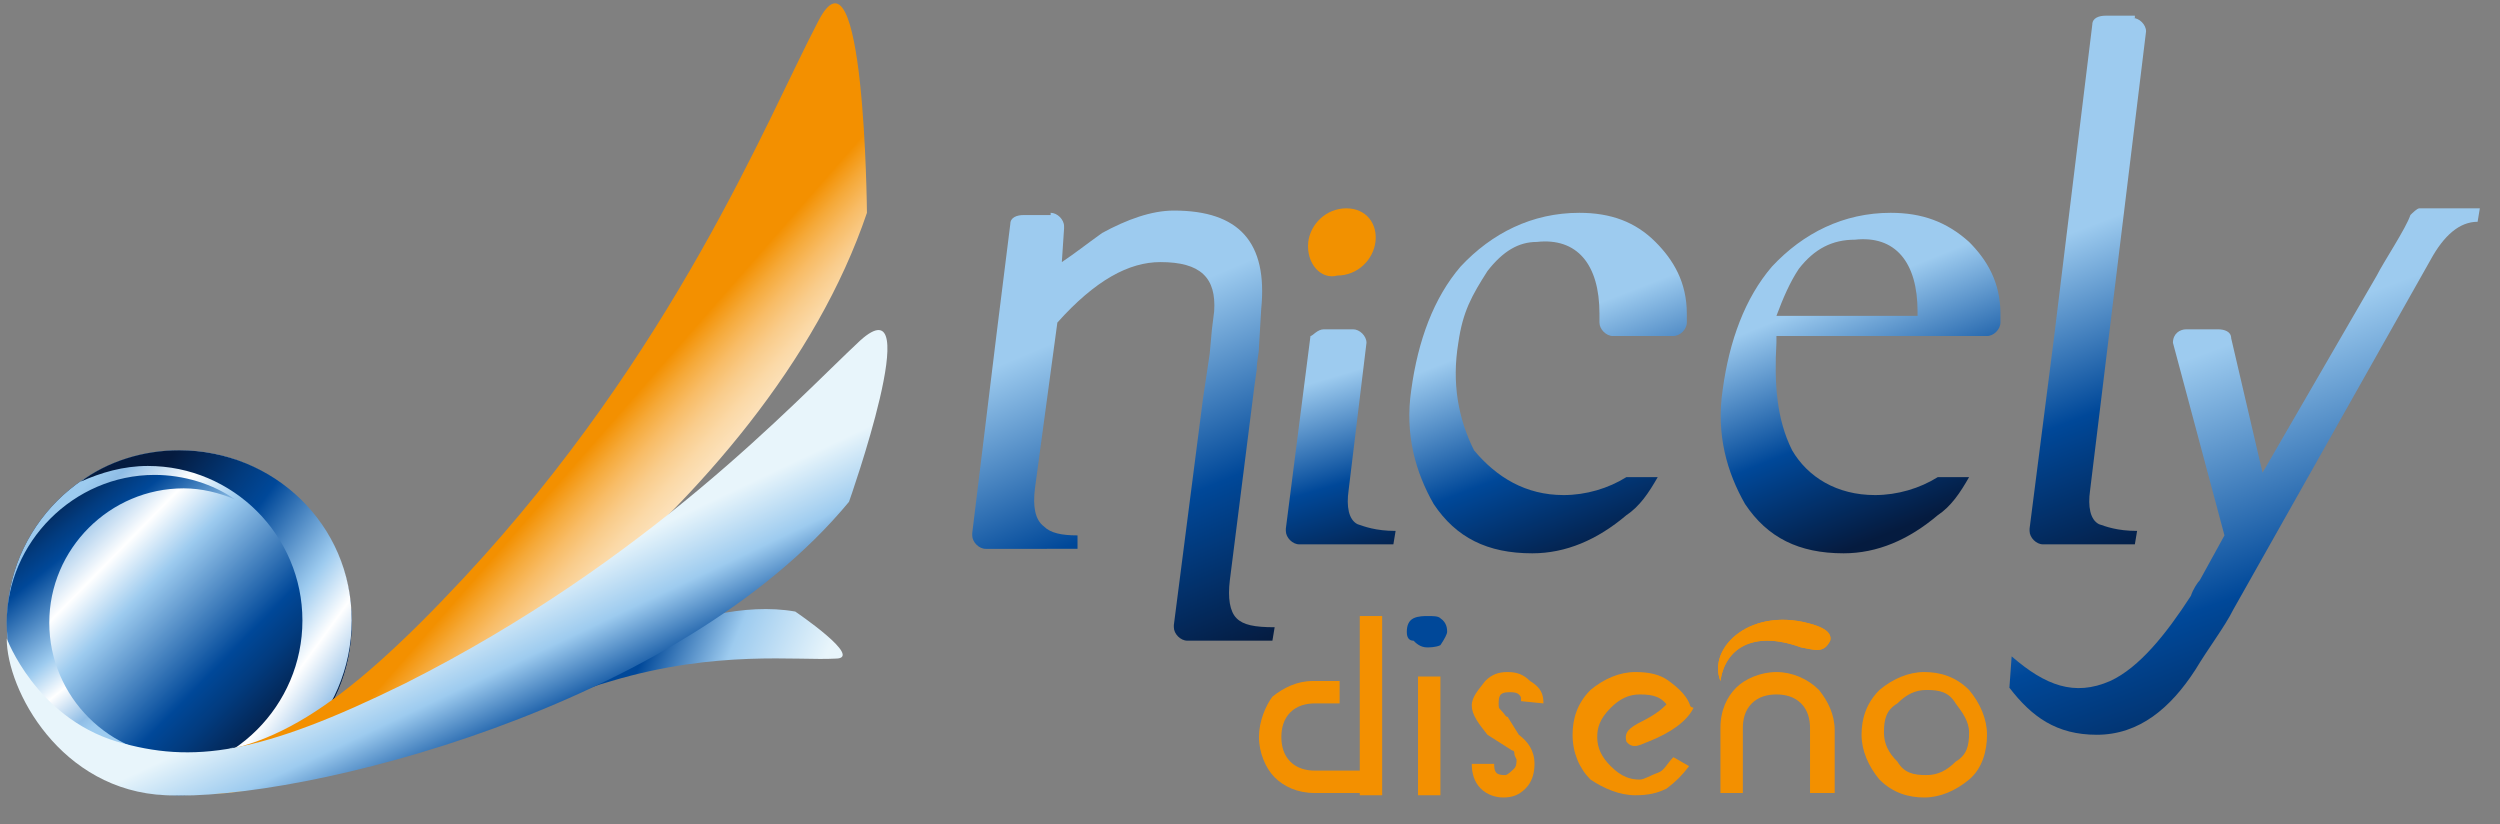 <?xml version="1.0" encoding="utf-8"?>
<!-- Generator: Adobe Illustrator 24.2.3, SVG Export Plug-In . SVG Version: 6.00 Build 0)  -->
<svg version="1.1" id="Layer_1" xmlns="http://www.w3.org/2000/svg" xmlns:xlink="http://www.w3.org/1999/xlink" x="0px" y="0px"
	 viewBox="0 0 111.6 36.8" style="enable-background:new 0 0 111.6 36.8;" xml:space="preserve">
<rect x="0" y="0" width="111.6" height="36.8" fill="#808080" stroke="none"/>
<style type="text/css">
	.st0{fill-rule:evenodd;clip-rule:evenodd;fill:#F39000;}
	.st1{fill-rule:evenodd;clip-rule:evenodd;fill:#004899;}
	.st2{fill:url(#SVGID_1_);}
	.st3{fill-rule:evenodd;clip-rule:evenodd;fill:#F29100;}
	.st4{fill:url(#SVGID_2_);}
	.st5{fill:url(#SVGID_3_);}
	.st6{fill:url(#SVGID_4_);}
	.st7{fill:url(#SVGID_5_);}
	.st8{fill:url(#SVGID_6_);}
	.st9{fill-rule:evenodd;clip-rule:evenodd;fill:#FFFFFF;}
	.st10{fill:#FFFFFF;}
	.st11{fill:url(#SVGID_7_);}
	.st12{fill:url(#SVGID_8_);}
	.st13{fill:url(#SVGID_9_);}
	.st14{fill:url(#SVGID_10_);}
	.st15{fill:url(#SVGID_11_);}
	.st16{fill:url(#SVGID_12_);}
	.st17{fill:url(#SVGID_13_);}
</style>
<g>
	<path class="st0" d="M64.3,35.5v-5.3h-1v5.3H64.3z"/>
	<path class="st1" d="M64.6,28.2c0-0.1,0-0.4-0.3-0.6c-0.1-0.1-0.3-0.1-0.6-0.1c-0.1,0-0.4,0-0.6,0.1s-0.3,0.3-0.3,0.6
		c0,0.1,0,0.4,0.3,0.4c0.1,0.1,0.3,0.3,0.6,0.3c0.1,0,0.4,0,0.6-0.1C64.5,28.5,64.6,28.3,64.6,28.2z"/>
	<path class="st0" d="M68.9,31.4c0-0.4-0.1-0.7-0.6-1c-0.3-0.3-0.6-0.4-1-0.4s-0.7,0.1-1,0.4c-0.3,0.4-0.6,0.7-0.6,1.1
		c0,0.4,0.3,0.8,0.7,1.3l1.1,0.7c0.1,0,0.1,0.1,0.1,0.1c0,0.1,0,0.1,0.1,0.3c0,0.1,0,0.3-0.1,0.4c-0.1,0.1-0.3,0.3-0.4,0.3
		s-0.3,0-0.4-0.1c-0.1-0.1-0.1-0.3-0.1-0.4h-1c0,0.4,0.1,0.8,0.4,1.1c0.3,0.3,0.7,0.4,1,0.4c0.4,0,0.7-0.1,1-0.4
		c0.3-0.3,0.4-0.7,0.4-1.1c0-0.6-0.3-1-0.7-1.3L67.3,32c-0.1,0-0.1-0.1-0.3-0.3c-0.1-0.1-0.1-0.1-0.1-0.3c0-0.1,0-0.3,0.1-0.4
		c0.1-0.1,0.3-0.1,0.4-0.1c0.1,0,0.3,0,0.4,0.1c0.1,0.1,0.1,0.1,0.1,0.3L68.9,31.4z"/>
	<path class="st0" d="M75.5,31.7c-0.1-0.6-0.6-1-1-1.3S73.6,30,73,30c-0.7,0-1.4,0.3-2,0.8c-0.6,0.6-0.8,1.3-0.8,2
		c0,0.8,0.3,1.5,0.8,2c0.6,0.4,1.3,0.7,2,0.7c0.6,0,1-0.1,1.4-0.3c0.4-0.3,0.7-0.6,1-1l-0.7-0.4c-0.3,0.3-0.4,0.6-0.7,0.7
		c-0.3,0.1-0.6,0.3-0.8,0.3c-0.4,0-0.8-0.1-1.3-0.6c-0.4-0.4-0.6-0.8-0.6-1.3c0-0.4,0.1-0.8,0.6-1.3c0.4-0.4,0.8-0.6,1.3-0.6
		c0.6,0,1,0.1,1.3,0.6L75.5,31.7z"/>
	<path class="st0" d="M81.9,35.5v-2.9c0-0.7-0.3-1.3-0.7-1.8C80.7,30.3,80,30,79.3,30c-0.7,0-1.4,0.3-1.8,0.7s-0.7,1-0.7,1.8v2.9h1
		v-2.9c0-0.4,0.1-0.8,0.4-1.1c0.3-0.3,0.7-0.4,1.1-0.4s0.8,0.1,1.1,0.4c0.3,0.3,0.4,0.7,0.4,1.1v2.9H81.9z"/>
	<path class="st0" d="M87.9,32.7c0,0.6-0.1,1-0.6,1.3c-0.4,0.4-0.8,0.6-1.3,0.6c-0.6,0-1-0.1-1.3-0.6c-0.4-0.4-0.6-0.8-0.6-1.3
		c0-0.6,0.1-1,0.6-1.3c0.4-0.4,0.8-0.6,1.3-0.6c0.6,0,1,0.1,1.3,0.6C87.6,31.8,87.9,32.2,87.9,32.7z M88.7,32.8c0-0.7-0.3-1.4-0.8-2
		c-0.6-0.6-1.3-0.8-2-0.8s-1.4,0.3-2,0.8c-0.6,0.6-0.8,1.3-0.8,2s0.3,1.4,0.8,2c0.6,0.6,1.3,0.8,2,0.8s1.4-0.3,2-0.8
		S88.7,33.5,88.7,32.8z"/>
	<g>
		<path class="st0" d="M81,27.9c0.3,0.1,0.8,0.3,0.7,0.7c-0.3,0.6-0.7,0.4-1.3,0.3c-2.2-0.8-3.4,0.1-3.6,1.5
			C76.2,28.9,78.2,27,81,27.9z"/>
		<path class="st0" d="M81,27.9c0.3,0.1,0.8,0.3,0.7,0.7c-0.3,0.6-0.7,0.4-1.3,0.3c-2.2-0.8-3.4,0.1-3.6,1.5
			C76.2,28.9,78.2,27,81,27.9z"/>
	</g>
	<path class="st0" d="M73.3,32.2c0.6-0.3,1-0.6,1.3-1l1,0.4c-0.3,0.6-1,1.1-2,1.5c-0.3,0.1-0.7,0.4-1,0
		C72.5,32.7,72.7,32.5,73.3,32.2z"/>
	<path class="st0" d="M59.7,30.4h-1.1c-0.7,0-1.3,0.3-1.8,0.7c-0.3,0.4-0.6,1.1-0.6,1.8c0,0.7,0.3,1.4,0.7,1.8
		c0.4,0.4,1,0.7,1.8,0.7h2.9v-1h-2.9c-0.4,0-0.8-0.1-1.1-0.4c-0.3-0.3-0.4-0.7-0.4-1.1s0.1-0.8,0.4-1.1c0.3-0.3,0.7-0.4,1.1-0.4h1.1
		v-1H59.7z"/>
	<rect x="60.7" y="27.5" class="st0" width="1" height="8"/>
	
		<linearGradient id="SVGID_1_" gradientUnits="userSpaceOnUse" x1="637.999" y1="505.685" x2="632.068" y2="520.409" gradientTransform="matrix(1 0 0 -1 -552.181 528.88)">
		<stop  offset="0" style="stop-color:#051B3F"/>
		<stop  offset="0.314" style="stop-color:#004899"/>
		<stop  offset="0.673" style="stop-color:#9DCBEF"/>
	</linearGradient>
	<path class="st2" d="M85.6,13.9c0-2.2-1-3.4-2.8-3.2c-1,0-1.8,0.4-2.5,1.3c-0.4,0.6-0.7,1.3-1,2.1h6.3V13.9z M83.7,22.1
		c1,0,2-0.3,2.8-0.8h1.4c-0.4,0.7-0.8,1.3-1.4,1.7c-1.3,1.1-2.7,1.7-4.2,1.7c-2,0-3.4-0.7-4.4-2.2c-0.8-1.4-1.3-3.1-1-5.1
		c0.3-2.2,1-4.1,2.2-5.5c1.4-1.5,3.2-2.4,5.3-2.4c1.4,0,2.5,0.4,3.5,1.3c0.8,0.8,1.4,1.8,1.4,3.2v0.4c0,0.3-0.3,0.6-0.6,0.6h-9.4
		v0.3c-0.1,1.8,0,3.4,0.7,4.8C80.7,21.3,82,22.1,83.7,22.1z"/>
	<path class="st3" d="M58.4,10.8c0.1-0.8,0.8-1.5,1.7-1.5s1.4,0.7,1.3,1.5c-0.1,0.8-0.8,1.5-1.7,1.5C59,12.5,58.3,11.8,58.4,10.8z"
		/>
	
		<linearGradient id="SVGID_2_" gradientUnits="userSpaceOnUse" x1="2845.82" y1="1453.162" x2="2837.979" y2="1473.572" gradientTransform="matrix(1 0 0 -1 -2748.181 1477.352)">
		<stop  offset="0" style="stop-color:#051B3F"/>
		<stop  offset="0.314" style="stop-color:#004899"/>
		<stop  offset="0.673" style="stop-color:#9DCBEF"/>
	</linearGradient>
	<path class="st4" d="M95.2,0.8c0.3,0,0.6,0.3,0.6,0.6l0,0l-2.5,20.5c-0.1,0.7,0,1.3,0.4,1.5c0.3,0.1,0.8,0.3,1.7,0.3l-0.1,0.6h-4.1
		c-0.3,0-0.6-0.3-0.6-0.6c0,0,0,0,0-0.1l1.1-8.6l1.7-13.9c0-0.3,0.3-0.4,0.6-0.4h1.3V0.8z"/>
	
		<linearGradient id="SVGID_3_" gradientUnits="userSpaceOnUse" x1="2809.173" y1="1451.844" x2="2805.465" y2="1464.28" gradientTransform="matrix(1 0 0 -1 -2748.181 1477.352)">
		<stop  offset="0" style="stop-color:#051B3F"/>
		<stop  offset="0.314" style="stop-color:#004899"/>
		<stop  offset="0.673" style="stop-color:#9DCBEF"/>
	</linearGradient>
	<path class="st5" d="M59.1,14.7h1.3c0.3,0,0.6,0.3,0.6,0.6l0,0l-0.8,6.6c-0.1,0.7,0,1.3,0.4,1.5c0.3,0.1,0.8,0.3,1.7,0.3l-0.1,0.6
		H58l0,0c-0.3,0-0.6-0.3-0.6-0.6c0,0,0,0,0-0.1l1.1-8.6C58.6,15,58.8,14.7,59.1,14.7z"/>
	
		<linearGradient id="SVGID_4_" gradientUnits="userSpaceOnUse" x1="2802.935" y1="1447.757" x2="2793.63" y2="1469.893" gradientTransform="matrix(1 0 0 -1 -2748.181 1477.352)">
		<stop  offset="0" style="stop-color:#051B3F"/>
		<stop  offset="0.314" style="stop-color:#004899"/>
		<stop  offset="0.673" style="stop-color:#9DCBEF"/>
	</linearGradient>
	<path class="st6" d="M46.9,9.5c0.3,0,0.6,0.3,0.6,0.6c0,0,0,0,0,0.1l-0.1,1.5c0.6-0.4,1.1-0.8,1.8-1.3c1.1-0.6,2.2-1,3.2-1
		c2.9,0,4.2,1.4,3.9,4.4l-0.1,1.7c0,0.3-0.1,0.6-0.1,1l-0.1,0.7l-1.1,8.7c-0.1,0.8,0,1.4,0.3,1.7s0.8,0.4,1.7,0.4l-0.1,0.6h-3.8l0,0
		c-0.3,0-0.6-0.3-0.6-0.6c0,0,0,0,0-0.1l1.3-10.1l0.3-2l0.1-1.1l0.1-0.8c0.1-1.5-0.6-2.2-2.4-2.2c-1.4,0-2.9,0.8-4.6,2.7l-1,7.4
		c-0.1,0.8,0,1.4,0.4,1.7c0.3,0.3,0.8,0.4,1.5,0.4v0.6H44c-0.3,0-0.6-0.3-0.6-0.6c0,0,0,0,0-0.1l1.1-9l0.6-4.8
		c0-0.3,0.3-0.4,0.6-0.4H46.9z"/>
	
		<linearGradient id="SVGID_5_" gradientUnits="userSpaceOnUse" x1="2820.496" y1="1452.716" x2="2814.76" y2="1467.516" gradientTransform="matrix(1 0 0 -1 -2748.181 1477.352)">
		<stop  offset="0" style="stop-color:#051B3F"/>
		<stop  offset="0.314" style="stop-color:#004899"/>
		<stop  offset="0.673" style="stop-color:#9DCBEF"/>
	</linearGradient>
	<path class="st7" d="M69.8,22.1c1,0,2-0.3,2.8-0.8H74c-0.4,0.7-0.8,1.3-1.4,1.7c-1.3,1.1-2.7,1.7-4.2,1.7c-2,0-3.4-0.7-4.4-2.2
		c-0.8-1.4-1.3-3.1-1-5.1c0.3-2.2,1-4.1,2.2-5.5c1.4-1.5,3.2-2.4,5.3-2.4c1.4,0,2.5,0.4,3.4,1.3c0.8,0.8,1.4,1.8,1.4,3.2v0.4
		c0,0.3-0.3,0.6-0.6,0.6h-2.7c-0.3,0-0.6-0.3-0.6-0.6V14c0-2.2-1-3.4-2.8-3.2c-0.8,0-1.5,0.4-2.2,1.3c-0.7,1.1-1.1,1.8-1.3,3.2
		c-0.3,1.8,0,3.4,0.7,4.8C66.8,21.3,68.1,22.1,69.8,22.1z"/>
	
		<linearGradient id="SVGID_6_" gradientUnits="userSpaceOnUse" x1="2853.679" y1="1442.851" x2="2843.359" y2="1470.735" gradientTransform="matrix(1 0 0 -1 -2748.181 1477.352)">
		<stop  offset="0" style="stop-color:#051B3F"/>
		<stop  offset="0.314" style="stop-color:#004899"/>
		<stop  offset="0.673" style="stop-color:#9DCBEF"/>
	</linearGradient>
	<path class="st8" d="M89.7,30.7C89.6,30.7,89.7,30.7,89.7,30.7L89.7,30.7l0.1-1.4l0.1,0.1c0,0,0,0-0.1-0.1c1.5,1.3,2.8,1.8,4.4,1.1
		c1.3-0.6,2.5-2.1,3.6-3.8c0.1-0.3,0.3-0.6,0.4-0.7l1.1-2L97,15.3c0-0.4,0.3-0.6,0.6-0.6H99c0.3,0,0.6,0.1,0.6,0.4l1.4,6l5.1-8.8
		c0.3-0.6,1.3-2.1,1.5-2.7c0.1-0.1,0.3-0.3,0.4-0.3h2.7l-0.1,0.6c-0.8,0-1.5,0.6-2.1,1.7l-8.8,15.6c-0.4,0.8-1.1,1.7-1.7,2.7
		c-1.1,1.7-2.5,2.9-4.4,2.9C91.8,32.8,90.7,32,89.7,30.7z"/>
</g>
<g>
	<path class="st9" d="M-222.8,139.9v-7.4h-1.3v7.4H-222.8z"/>
	<path class="st9" d="M-222.4,129.6c0-0.3-0.1-0.5-0.3-0.7c-0.2-0.2-0.4-0.3-0.7-0.3c-0.3,0-0.5,0.1-0.7,0.3
		c-0.2,0.2-0.3,0.4-0.3,0.7c0,0.3,0.1,0.5,0.3,0.7c0.2,0.2,0.4,0.3,0.7,0.3c0.3,0,0.5-0.1,0.7-0.3
		C-222.5,130.1-222.4,129.9-222.4,129.6z"/>
	<path class="st9" d="M-216.3,134.2c0-0.6-0.3-1-0.7-1.4c-0.4-0.4-0.9-0.6-1.4-0.6s-1,0.2-1.5,0.7s-0.7,0.9-0.7,1.5
		c0,0.7,0.3,1.2,1,1.7l1.5,1c0.1,0.1,0.2,0.2,0.3,0.3c0.1,0.1,0.1,0.2,0.1,0.4s-0.1,0.5-0.2,0.6c-0.2,0.2-0.4,0.3-0.7,0.3
		c-0.2,0-0.4-0.1-0.5-0.2c-0.1-0.2-0.2-0.3-0.2-0.5l-1.3-0.1c0,0.6,0.2,1.1,0.6,1.5c0.4,0.4,0.9,0.6,1.4,0.6s1-0.2,1.5-0.7
		c0.4-0.5,0.7-1,0.7-1.5c0-0.8-0.3-1.4-0.9-1.8l-1.4-0.9c-0.1-0.1-0.2-0.2-0.3-0.3c-0.1-0.1-0.1-0.3-0.1-0.4c0-0.2,0.1-0.4,0.2-0.5
		c0.2-0.2,0.4-0.3,0.6-0.3c0.2,0,0.4,0.1,0.5,0.2c0.1,0.1,0.2,0.3,0.2,0.5L-216.3,134.2z"/>
	<path class="st9" d="M-207.1,134.6c-0.3-0.7-0.8-1.3-1.4-1.7c-0.6-0.4-1.4-0.6-2.2-0.6c-1.1,0-2,0.4-2.7,1.2
		c-0.7,0.8-1.1,1.7-1.1,2.7c0,1.1,0.4,2.1,1.2,2.8c0.7,0.6,1.7,1,2.8,1c0.7,0,1.4-0.2,1.9-0.5c0.6-0.3,1-0.8,1.3-1.3l-1.1-0.7
		c-0.3,0.4-0.6,0.7-1,0.9c-0.4,0.2-0.8,0.3-1.2,0.3c-0.6,0-1.2-0.3-1.8-0.8c-0.5-0.5-0.8-1.1-0.8-1.7c0-0.6,0.3-1.2,0.8-1.8
		c0.5-0.6,1.1-0.8,1.8-0.8c0.8,0,1.4,0.3,1.8,0.8L-207.1,134.6z"/>
	<path class="st9" d="M-198.3,139.9v-4.1c0-1-0.3-1.9-0.9-2.5c-0.6-0.6-1.5-0.9-2.6-0.9s-1.9,0.3-2.5,0.9c-0.6,0.6-1,1.4-1,2.5v4.1
		h1.3v-4.2c0-0.7,0.2-1.2,0.6-1.6c0.4-0.4,0.9-0.6,1.6-0.6c0.6,0,1.2,0.2,1.5,0.6c0.4,0.4,0.6,0.9,0.6,1.6v4.2H-198.3z"/>
	<path class="st9" d="M-189.8,136.1c0,0.7-0.3,1.3-0.8,1.8s-1.1,0.8-1.8,0.8c-0.7,0-1.3-0.3-1.9-0.8c-0.5-0.5-0.8-1.1-0.8-1.8
		c0-0.7,0.3-1.3,0.8-1.8s1.1-0.8,1.9-0.8c0.7,0,1.3,0.3,1.8,0.8C-190.1,134.7-189.8,135.3-189.8,136.1z M-188.5,136.1
		c0-1.1-0.4-2-1.1-2.8c-0.8-0.8-1.7-1.1-2.7-1.1c-1.1,0-2,0.4-2.8,1.1c-0.8,0.8-1.1,1.7-1.1,2.8c0,1.1,0.4,2,1.1,2.7
		c0.8,0.8,1.7,1.1,2.8,1.1s2-0.4,2.7-1.1C-188.9,138.1-188.5,137.2-188.5,136.1z"/>
	<g>
		<path class="st9" d="M-199.5,129.2c0.3,0.1,1.1,0.4,0.9,1c-0.4,0.7-0.9,0.5-1.7,0.3c-3.1-1.1-4.7,0.2-5.1,2.2
			C-206,130.7-203.3,128.2-199.5,129.2z"/>
		<path class="st9" d="M-199.5,129.2c0.3,0.1,1.1,0.4,0.9,1c-0.4,0.7-0.9,0.5-1.7,0.3c-3.1-1.1-4.7,0.2-5.1,2.2
			C-206,130.7-203.3,128.2-199.5,129.2z"/>
	</g>
	<path class="st9" d="M-210.3,135.3c0.9-0.4,1.3-0.8,1.8-1.3l1.3,0.6c-0.5,0.9-1.4,1.6-2.8,2.2c-0.3,0.1-1.1,0.5-1.3,0
		C-211.5,135.9-211,135.7-210.3,135.3z"/>
	<path class="st9" d="M-229.2,132.9h-1.5c-1,0-1.8,0.3-2.5,0.9c-0.6,0.6-0.9,1.5-0.9,2.6c0,1.1,0.3,1.9,0.9,2.5c0.6,0.6,1.4,1,2.5,1
		h4.2v-1.3h-4.2c-0.6,0-1.2-0.2-1.6-0.6c-0.4-0.4-0.6-0.9-0.6-1.6c0-0.6,0.2-1.2,0.6-1.5c0.4-0.4,0.9-0.6,1.6-0.6h1.5V132.9z"/>
	<rect x="-227.9" y="128.6" class="st9" width="1.3" height="11.2"/>
	<path class="st10" d="M-192.8,109.5c0-3.1-1.3-4.6-4-4.6c-1.4,0-2.5,0.5-3.5,1.7c-0.7,0.8-1.1,1.8-1.4,2.9
		C-201.7,109.5-192.8,109.5-192.8,109.5z M-195.7,121.1c1.5,0,2.8-0.4,3.9-1.2h2c-0.6,0.9-1.2,1.7-2,2.4c-1.7,1.6-3.7,2.4-5.9,2.4
		c-2.7,0-4.8-1.1-6.2-3.2c-1.3-2-1.7-4.3-1.4-7.1c0.4-3.2,1.5-5.8,3.2-7.7c1.9-2.2,4.5-3.3,7.5-3.3c2,0,3.6,0.6,4.8,1.7
		c1.2,1.1,1.9,2.6,2,4.5v0.5c0,0.4-0.4,0.7-0.8,0.7h-13.3l-0.1,0.5c-0.3,2.6,0,4.8,0.9,6.6C-199.8,120-198.1,121.1-195.7,121.1z"/>
	<path class="st9" d="M-231,105.4c0.2-1.2,1.2-2.2,2.4-2.2c1.2,0,2,1,1.8,2.2c-0.2,1.2-1.2,2.2-2.4,2.2
		C-230.3,107.6-231.1,106.6-231,105.4z"/>
	<path class="st10" d="M-179.5,91.3c0.5,0,0.8,0.3,0.8,0.7v0.1l-3.5,28.8c-0.1,1.1,0.1,1.8,0.6,2.2c0.4,0.3,1.2,0.4,2.3,0.5
		l-0.1,0.8h-5.7c-0.4,0-0.8-0.3-0.8-0.7v-0.1l1.5-12.1L-182,92c0-0.4,0.4-0.7,0.8-0.7C-181.2,91.3-179.5,91.3-179.5,91.3z"/>
	<path class="st10" d="M-230.1,110.8h1.8c0.4,0,0.7,0.3,0.7,0.7v0.1l-1.1,9.3c-0.1,1.1,0.1,1.8,0.6,2.2c0.4,0.3,1.2,0.4,2.3,0.5
		l-0.1,0.8h-5.6h-0.1c-0.4,0-0.8-0.3-0.8-0.7v-0.1l1.5-12C-230.8,111.1-230.5,110.8-230.1,110.8z"/>
	<path class="st10" d="M-247.1,103.4c0.4,0,0.7,0.3,0.7,0.7v0.1l-0.3,2.3c0.7-0.7,1.6-1.3,2.6-1.8c1.7-0.9,3.2-1.3,4.6-1.3
		c4.2,0,6,2.1,5.5,6.2l-0.3,2.3c0,0.4-0.1,0.9-0.2,1.4l-0.1,0.9l-1.5,12.1c-0.1,1.2,0,2,0.4,2.3c0.4,0.4,1.2,0.6,2.3,0.6l-0.1,0.8
		h-5.4h-0.1c-0.4,0-0.7-0.3-0.7-0.7v-0.1l1.7-14.1l0.3-2.7l0.2-1.6l0.2-1.3c0.3-2.2-0.8-3.2-3.3-3.2c-2,0-4.2,1.3-6.6,3.8l-1.3,10.4
		c-0.2,1.2,0,2,0.5,2.4c0.4,0.3,1.1,0.5,2.3,0.5l-0.1,0.8h-5.6c-0.4,0-0.8-0.3-0.8-0.7v-0.1l1.6-12.7l0.8-6.7c0-0.4,0.4-0.7,0.8-0.7
		L-247.1,103.4L-247.1,103.4z"/>
	<path class="st10" d="M-215.1,121.1c1.5,0,2.7-0.4,3.9-1.2h2c-0.6,0.9-1.2,1.7-2,2.4c-1.7,1.6-3.7,2.4-5.9,2.4
		c-2.7,0-4.8-1.1-6.2-3.2c-1.3-2-1.7-4.3-1.4-7.1c0.4-3.2,1.5-5.8,3.2-7.7c1.9-2.2,4.5-3.3,7.5-3.3c2,0,3.6,0.6,4.8,1.7
		c1.2,1.1,1.9,2.6,2,4.5v0.5c0,0.4-0.3,0.7-0.8,0.7h-3.7c-0.4,0-0.8-0.3-0.8-0.7v-0.5c0-3.1-1.3-4.6-4-4.6c-1.2,0-2.1,0.6-3.1,1.8
		c-1,1.5-1.6,2.6-1.8,4.5c-0.4,2.6,0,4.8,0.9,6.6C-219.2,120-217.5,121.1-215.1,121.1z"/>
	<path class="st10" d="M-187.3,133.2C-187.3,133.2-187.2,133.3-187.3,133.2L-187.3,133.2l0.2-1.9c0.1,0.1,0.1,0.1,0.1,0.1
		s0,0-0.1-0.1c2.1,1.8,3.9,2.6,6.2,1.6c1.7-0.8,3.6-2.9,5.1-5.2c0.2-0.4,0.4-0.7,0.5-0.9l1.6-2.8l-3.3-12.2c0-0.5,0.3-0.9,0.8-0.9h2
		c0.4,0,0.7,0.3,0.8,0.6l1.9,8.5l7.1-12.3c0.4-0.7,1.7-2.9,2.2-3.7c0.1-0.2,0.4-0.4,0.7-0.4h3.7l-0.1,0.8c-1.1,0-2.1,0.8-3,2.3
		l-12.4,21.7c-0.5,1.2-1.5,2.4-2.3,3.6c-1.5,2.4-3.6,4.1-6.1,4.1C-184.2,136.1-185.7,135.1-187.3,133.2z"/>
	<g>
		<g>
			<g>
				<path class="st10" d="M-180.6,83.9c-8.9-1.6-21.1,5.7-24.9,9c-0.3,0.3-0.6,0.6-0.8,0.9l5.8-2.3c1.1-0.5,2.3-1,3.8-1.4
					c9.3-2.7,16.4-1.8,19.7-1.9C-174.7,88.1-180.6,83.9-180.6,83.9z"/>
			</g>
		</g>
		<path class="st10" d="M-174.7,60c-3.5,3.2-9.1,9-17.2,15.4c7.6-7.7,14.3-16.8,17.6-26.7c0,0-0.1-24.9-4.3-16.7
			c-4.4,8.7-12.5,28.9-31.1,48.8c-4.4,4.8-8.1,8.2-11.4,10.6c1-2,1.5-4.3,1.5-6.7c0-8.3-6.8-15.1-15.1-15.1
			c-8.3,0-15.1,6.8-15.1,15.1c0,0.4,0,0.9,0.1,1.3l0,0c0,1.3,0.4,2.9,1.1,4.6c0.8,2,2.1,3.7,3.6,5.2c2.3,2.2,5.4,3.8,9.3,4
			c0,0,0,0,0.1,0c0.3,0,0.6,0,0.9,0s0.6,0,0.8,0c13.1-0.3,44-8.5,58.2-25.8C-175.8,74.1-168.8,54.7-174.7,60z"/>
	</g>
</g>
<g>
	
		<linearGradient id="SVGID_7_" gradientUnits="userSpaceOnUse" x1="14.983" y1="31.417" x2="1.593" y2="25.075" gradientTransform="matrix(1 0 0 -1 0 55.89)">
		<stop  offset="0" style="stop-color:#004899"/>
		<stop  offset="0.653" style="stop-color:#051B3F"/>
	</linearGradient>
	<circle class="st11" cx="8" cy="27.8" r="7.7"/>
	
		<linearGradient id="SVGID_8_" gradientUnits="userSpaceOnUse" x1="13.359" y1="22.813" x2="2.761" y2="33.167" gradientTransform="matrix(1 0 0 -1 0 55.89)">
		<stop  offset="5.905006e-02" style="stop-color:#051B3F"/>
		<stop  offset="0.239" style="stop-color:#023B7E"/>
		<stop  offset="0.333" style="stop-color:#004899"/>
		<stop  offset="0.649" style="stop-color:#9DCBEF"/>
		<stop  offset="0.789" style="stop-color:#FFFFFF"/>
		<stop  offset="0.948" style="stop-color:#8FBDE6"/>
		<stop  offset="1" style="stop-color:#9DCBEF"/>
	</linearGradient>
	<circle class="st12" cx="8" cy="27.8" r="7.7"/>
	
		<linearGradient id="SVGID_9_" gradientUnits="userSpaceOnUse" x1="3.577" y1="31.318" x2="14.934" y2="23.072" gradientTransform="matrix(1 0 0 -1 0 55.89)">
		<stop  offset="5.904966e-02" style="stop-color:#051B3F"/>
		<stop  offset="0.269" style="stop-color:#023B7E"/>
		<stop  offset="0.377" style="stop-color:#004899"/>
		<stop  offset="0.649" style="stop-color:#9DCBEF"/>
		<stop  offset="0.787" style="stop-color:#FFFFFF"/>
		<stop  offset="0.948" style="stop-color:#8FBDE6"/>
		<stop  offset="1" style="stop-color:#9DCBEF"/>
	</linearGradient>
	<path class="st13" d="M8,20.1c-1.6,0-3.2,0.5-4.4,1.4c0.9-0.4,1.9-0.7,3-0.7c3.8,0,6.9,3.1,6.9,6.9s-3.1,6.9-6.9,6.9
		c-1.3,0-2.5-0.4-3.6-1c1.3,1.1,3.1,1.8,5,1.8c4.2,0,7.7-3.4,7.7-7.7S12.2,20.1,8,20.1z"/>
	
		<linearGradient id="SVGID_10_" gradientUnits="userSpaceOnUse" x1="1.556" y1="34.416" x2="7.935" y2="26.494" gradientTransform="matrix(1 0 0 -1 0 55.89)">
		<stop  offset="5.904995e-02" style="stop-color:#051B3F"/>
		<stop  offset="0.239" style="stop-color:#023B7E"/>
		<stop  offset="0.333" style="stop-color:#004899"/>
		<stop  offset="0.649" style="stop-color:#9DCBEF"/>
		<stop  offset="0.789" style="stop-color:#FFFFFF"/>
		<stop  offset="0.948" style="stop-color:#8FBDE6"/>
		<stop  offset="1" style="stop-color:#9DCBEF"/>
	</linearGradient>
	<path class="st14" d="M8.2,33.8c-3.3,0-6-2.7-6-6s2.7-6,6-6c0.8,0,1.6,0.2,2.3,0.5c-1-0.7-2.3-1.1-3.6-1.1c-3.6,0-6.6,3-6.6,6.6
		s3,6.6,6.6,6.6c1.3,0,2.5-0.4,3.6-1.1C9.8,33.7,9,33.8,8.2,33.8z"/>
	<g>
		<g>
			
				<linearGradient id="SVGID_11_" gradientUnits="userSpaceOnUse" x1="26.062" y1="27.278" x2="35.502" y2="23.337" gradientTransform="matrix(1 0 0 -1 0 55.89)">
				<stop  offset="0.264" style="stop-color:#004899"/>
				<stop  offset="0.608" style="stop-color:#9DCBEF"/>
				<stop  offset="1" style="stop-color:#E8F5FB"/>
			</linearGradient>
			<path class="st15" d="M35.5,27.3c-4.5-0.8-10.7,2.9-12.7,4.6c-0.2,0.1-0.3,0.3-0.4,0.4l3-1.2c0.6-0.3,1.2-0.5,1.9-0.7
				c4.7-1.4,8.3-0.9,10-1C38.6,29.4,35.5,27.3,35.5,27.3z"/>
		</g>
	</g>
	
		<linearGradient id="SVGID_12_" gradientUnits="userSpaceOnUse" x1="-622.204" y1="-518.109" x2="-616.475" y2="-527.712" gradientTransform="matrix(1.092 -0.302 -0.347 -1.188 523.179 -783.94)">
		<stop  offset="0.18" style="stop-color:#F39000"/>
		<stop  offset="0.185" style="stop-color:#F39205"/>
		<stop  offset="0.253" style="stop-color:#F5A939"/>
		<stop  offset="0.321" style="stop-color:#F8BC66"/>
		<stop  offset="0.389" style="stop-color:#F9CC8B"/>
		<stop  offset="0.457" style="stop-color:#FBD9A7"/>
		<stop  offset="0.525" style="stop-color:#FCE2BC"/>
		<stop  offset="0.592" style="stop-color:#FCE7C8"/>
		<stop  offset="0.658" style="stop-color:#FDE9CC"/>
	</linearGradient>
	<path class="st16" d="M0.3,28.5c0.9,2.6,5.6,8.1,11,6.7c6.6-1.7,22.9-12.4,27.4-25.7c0,0-0.1-12.7-2.2-8.5
		c-2.3,4.4-6.4,14.7-15.8,24.8c-5.6,6-8.8,7.9-12.8,7.9C2,33.7,0.3,28.5,0.3,28.5z"/>
	
		<linearGradient id="SVGID_13_" gradientUnits="userSpaceOnUse" x1="53.435" y1="155.958" x2="50.124" y2="162.263" gradientTransform="matrix(0.999 4.177267e-02 4.177267e-02 -0.999 -34.797 186.95)">
		<stop  offset="0.173" style="stop-color:#004899"/>
		<stop  offset="0.608" style="stop-color:#9DCBEF"/>
		<stop  offset="1" style="stop-color:#E8F5FB"/>
	</linearGradient>
	<path class="st17" d="M0.3,28.5c0,2.3,2.4,6.8,7.1,7c6,0.3,22.9-3.9,30.5-13.1c0,0,3.5-9.9,0.5-7.2C35.4,18,29,25,18.1,30.5
		c-6.5,3.2-9.5,3.6-12.9,2.6C1.6,32,0.3,28.5,0.3,28.5z"/>
</g>
</svg>

